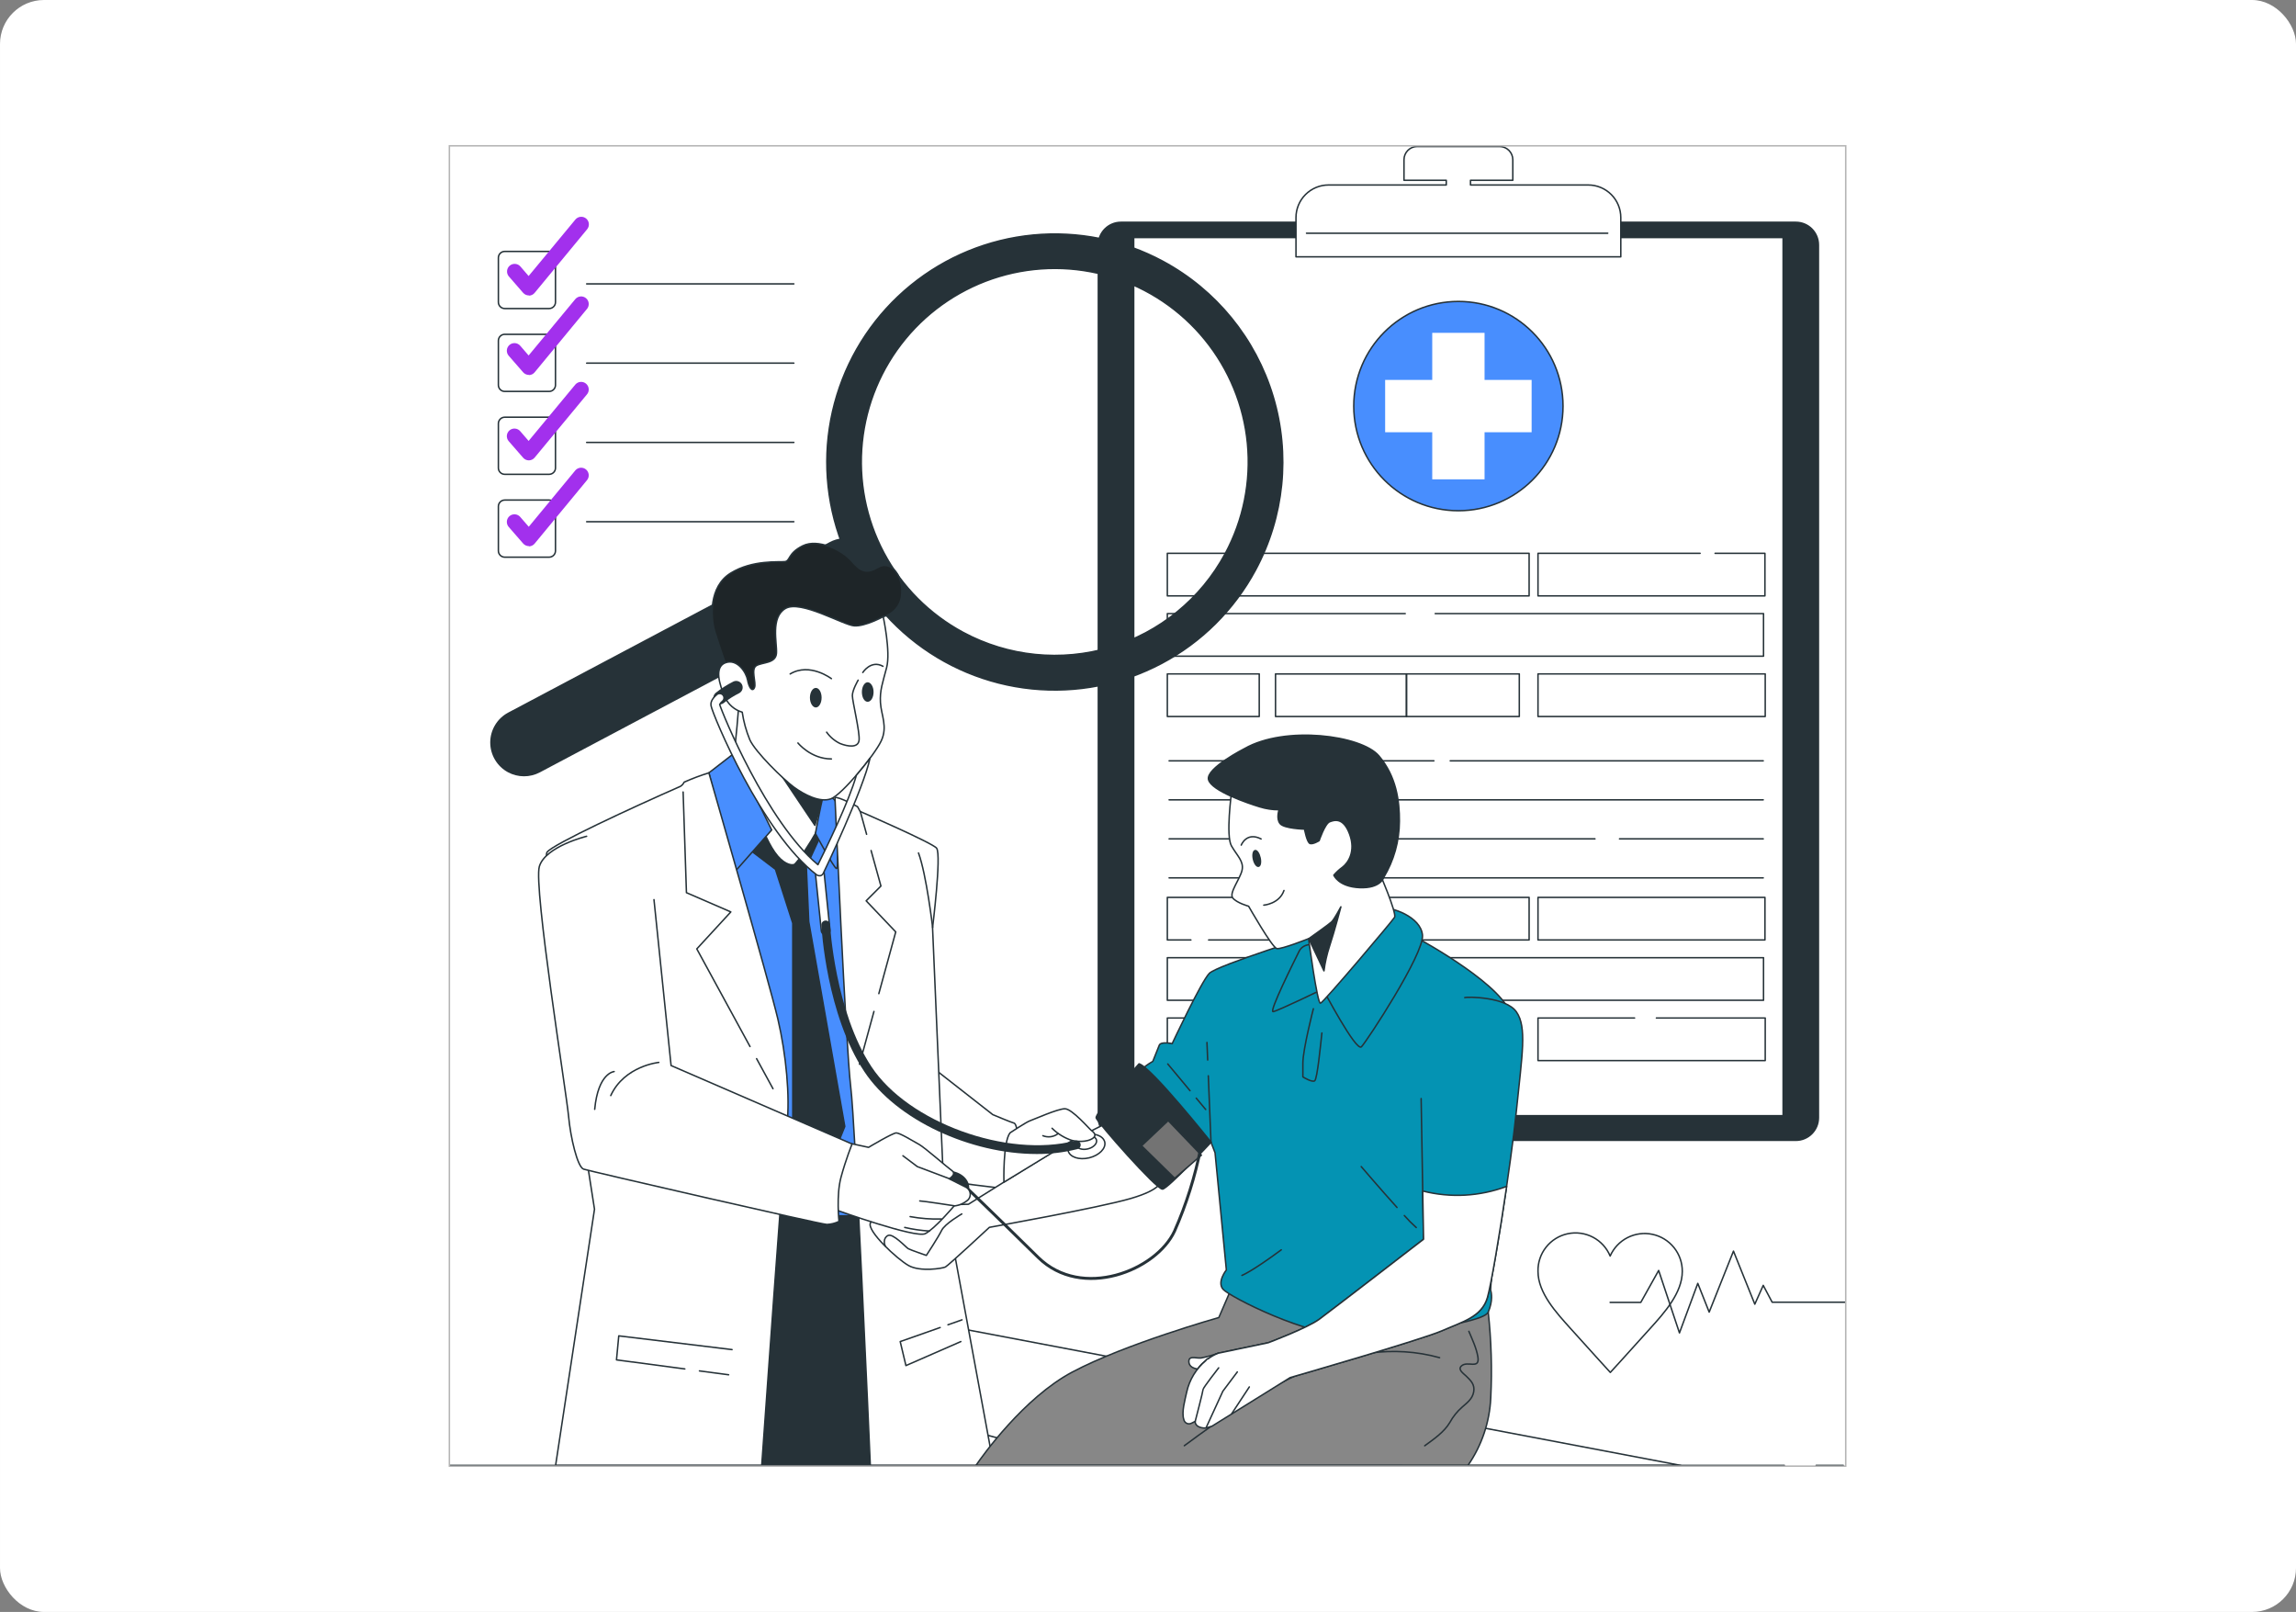<svg width="1567" height="1100" viewBox="0 0 1567 1100" fill="none" xmlns="http://www.w3.org/2000/svg">
<rect x="0" y="0" width="1567" height="1100" fill="#808080" stroke="none"/>
<rect x="0.002" width="1567" height="1100" rx="30" fill="white"/>
<g clip-path="url(#clip0_501_1280)">
<path d="M1225.64 151.703H765.028C756.512 151.703 749.607 158.607 749.607 167.124V762.746C749.607 771.262 756.512 778.167 765.028 778.167H1225.64C1234.16 778.167 1241.06 771.262 1241.06 762.746V167.124C1241.06 158.607 1234.16 151.703 1225.64 151.703Z" fill="#263238" stroke="#263238" stroke-linecap="round" stroke-linejoin="round"/>
<path d="M1216.96 162.082H773.733V761.367H1216.96V162.082Z" fill="white" stroke="#263238" stroke-linecap="round" stroke-linejoin="round"/>
<path d="M1083.96 126.237H1003.61V123.007H1032.48V108.985C1032.47 106.599 1031.52 104.313 1029.84 102.626C1028.15 100.94 1025.86 99.99 1023.48 99.984H967.192C964.809 99.99 962.525 100.94 960.841 102.627C959.157 104.315 958.212 106.601 958.212 108.985V123.007H987.064V126.237H906.711C903.792 126.237 900.901 126.812 898.205 127.93C895.508 129.048 893.058 130.686 890.995 132.751C888.932 134.816 887.296 137.267 886.181 139.965C885.065 142.662 884.493 145.553 884.495 148.472V175.257H1106.18V148.472C1106.18 145.553 1105.61 142.662 1104.49 139.965C1103.38 137.267 1101.74 134.816 1099.68 132.751C1097.61 130.686 1095.16 129.048 1092.47 127.93C1089.77 126.812 1086.88 126.237 1083.96 126.237Z" fill="white" stroke="#263238" stroke-linecap="round" stroke-linejoin="round"/>
<path d="M891.684 159.148H1097.26" stroke="#263238" stroke-linecap="round" stroke-linejoin="round"/>
<path d="M995.336 348.528C1034.78 348.528 1066.75 316.555 1066.75 277.116C1066.75 237.676 1034.78 205.703 995.336 205.703C955.896 205.703 923.924 237.676 923.924 277.116C923.924 316.555 955.896 348.528 995.336 348.528Z" fill="#488EFE" stroke="#263238" stroke-linecap="round" stroke-linejoin="round"/>
<path d="M1045.32 259.255H1013.2V227.133H977.493V259.255H945.352V294.961H977.493V327.102H1013.2V294.961H1045.32V259.255Z" fill="white"/>
<path d="M1043.61 377.578H796.697V406.628H1043.61V377.578Z" stroke="#263238" stroke-linecap="round" stroke-linejoin="round"/>
<path d="M979.541 418.723H1203.59V447.772H796.697V418.723H959.039" stroke="#263238" stroke-linecap="round" stroke-linejoin="round"/>
<path d="M1170.54 377.578H1204.55V406.628H1049.67V377.578H1160.3" stroke="#263238" stroke-linecap="round" stroke-linejoin="round"/>
<path d="M859.424 459.883H796.697V488.932H859.424V459.883Z" stroke="#263238" stroke-linecap="round" stroke-linejoin="round"/>
<path d="M870.531 488.934H959.905V459.884H870.531V488.934Z" stroke="#263238" stroke-linecap="round" stroke-linejoin="round"/>
<path d="M1036.91 459.883H959.905V488.932H1036.91V459.883Z" stroke="#263238" stroke-linecap="round" stroke-linejoin="round"/>
<path d="M1204.75 459.883H1049.67V488.932H1204.75V459.883Z" stroke="#263238" stroke-linecap="round" stroke-linejoin="round"/>
<path d="M812.768 641.428H796.697V612.379H1043.61V641.428H824.88" stroke="#263238" stroke-linecap="round" stroke-linejoin="round"/>
<path d="M1203.59 653.539H796.697V682.589H1203.59V653.539Z" stroke="#263238" stroke-linecap="round" stroke-linejoin="round"/>
<path d="M1204.57 612.379H1049.67V641.428H1204.57V612.379Z" stroke="#263238" stroke-linecap="round" stroke-linejoin="round"/>
<path d="M859.424 694.68H796.697V723.729H859.424V694.68Z" stroke="#263238" stroke-linecap="round" stroke-linejoin="round"/>
<path d="M870.531 723.73H959.905V694.681H870.531V723.73Z" stroke="#263238" stroke-linecap="round" stroke-linejoin="round"/>
<path d="M1036.91 694.68H959.905V723.729H1036.91V694.68Z" stroke="#263238" stroke-linecap="round" stroke-linejoin="round"/>
<path d="M1130.48 694.68H1204.75V723.729H1049.67V694.68H1115.57" stroke="#263238" stroke-linecap="round" stroke-linejoin="round"/>
<path d="M989.782 519.184H1203.39" stroke="#263238" stroke-linecap="round" stroke-linejoin="round"/>
<path d="M797.918 519.184H978.615" stroke="#263238" stroke-linecap="round" stroke-linejoin="round"/>
<path d="M797.918 545.809H1203.39" stroke="#263238" stroke-linecap="round" stroke-linejoin="round"/>
<path d="M1105.31 572.438H1203.39" stroke="#263238" stroke-linecap="round" stroke-linejoin="round"/>
<path d="M797.918 572.438H1088.55" stroke="#263238" stroke-linecap="round" stroke-linejoin="round"/>
<path d="M797.918 599.062H1203.39" stroke="#263238" stroke-linecap="round" stroke-linejoin="round"/>
<path d="M346.678 526.982C343.006 524.992 339.942 522.045 337.811 518.452C335.681 514.86 334.565 510.757 334.581 506.581C334.597 502.404 335.745 498.31 337.903 494.734C340.061 491.158 343.148 488.234 346.835 486.273L566.311 369.918C568.988 368.496 571.919 367.614 574.936 367.324C577.954 367.035 580.999 367.342 583.897 368.229C586.796 369.116 589.492 370.565 591.83 372.494C594.169 374.423 596.105 376.793 597.527 379.47C598.95 382.147 599.831 385.078 600.121 388.095C600.41 391.112 600.103 394.157 599.216 397.056C598.329 399.955 596.88 402.65 594.951 404.989C593.022 407.328 590.652 409.263 587.975 410.686L368.46 527.061C365.102 528.838 361.358 529.761 357.559 529.747C353.76 529.733 350.023 528.784 346.678 526.982Z" fill="#263238"/>
<path d="M793.626 178.272C766.528 163.689 735.714 157.469 705.082 160.398C674.449 163.328 645.373 175.275 621.53 194.73C597.688 214.185 580.15 240.272 571.134 269.695C562.118 299.117 562.03 330.552 570.88 360.024C579.73 389.497 597.121 415.683 620.853 435.271C644.586 454.86 673.594 466.971 704.21 470.073C734.826 473.175 765.674 467.128 792.853 452.698C820.033 438.268 842.323 416.102 856.904 389.003C876.456 352.667 880.774 310.052 868.907 270.532C857.04 231.013 829.961 197.826 793.626 178.272ZM657.32 431.524C634.314 419.149 615.495 400.23 603.243 377.16C590.99 354.089 585.854 327.904 588.484 301.914C591.114 275.924 601.392 251.298 618.018 231.151C634.645 211.003 656.872 196.238 681.89 188.723C706.909 181.208 733.593 181.281 758.57 188.933C783.546 196.584 805.693 211.47 822.209 231.709C838.724 251.948 848.868 276.629 851.356 302.633C853.843 328.637 848.564 354.794 836.185 377.797C819.589 408.638 791.421 431.624 757.878 441.7C724.335 451.775 688.164 448.115 657.32 431.524Z" fill="#263238" stroke="#263238" stroke-linecap="round" stroke-linejoin="round"/>
<path d="M1148.15 867.58C1148.18 861.668 1146.17 855.927 1142.46 851.324C1138.75 846.721 1133.57 843.537 1127.79 842.309C1122 841.08 1115.97 841.883 1110.71 844.581C1105.45 847.28 1101.29 851.709 1098.91 857.122C1096.62 851.605 1092.47 847.064 1087.18 844.285C1081.89 841.507 1075.79 840.665 1069.95 841.906C1064.11 843.148 1058.88 846.394 1055.18 851.082C1051.47 855.771 1049.53 861.607 1049.67 867.58C1049.67 882.37 1062.36 895.94 1071.63 906.299C1088.77 925.383 1099.03 936.55 1099.03 936.55C1099.03 936.55 1109.31 925.383 1126.44 906.299C1135.78 895.96 1148.15 882.311 1148.15 867.58Z" stroke="#263238" stroke-linecap="round" stroke-linejoin="round"/>
<path d="M1098.91 888.751H1119.83L1132.02 866.969L1146.22 909.588L1158.72 875.772L1166.5 895.388L1183.08 853.773L1197.64 889.972L1203.39 877.131L1209.48 888.633H1259.2" stroke="#263238" stroke-linecap="round" stroke-linejoin="round"/>
<path d="M374.762 171.574H344.491C342.087 171.574 340.139 173.523 340.139 175.927V206.197C340.139 208.601 342.087 210.55 344.491 210.55H374.762C377.165 210.55 379.114 208.601 379.114 206.197V175.927C379.114 173.523 377.165 171.574 374.762 171.574Z" stroke="#263238" stroke-linecap="round" stroke-linejoin="round"/>
<path d="M374.762 228.137H344.491C342.087 228.137 340.139 230.085 340.139 232.489V262.76C340.139 265.164 342.087 267.112 344.491 267.112H374.762C377.165 267.112 379.114 265.164 379.114 262.76V232.489C379.114 230.085 377.165 228.137 374.762 228.137Z" stroke="#263238" stroke-linecap="round" stroke-linejoin="round"/>
<path d="M374.762 284.699H344.491C342.087 284.699 340.139 286.648 340.139 289.052V319.322C340.139 321.726 342.087 323.675 344.491 323.675H374.762C377.165 323.675 379.114 321.726 379.114 319.322V289.052C379.114 286.648 377.165 284.699 374.762 284.699Z" stroke="#263238" stroke-linecap="round" stroke-linejoin="round"/>
<path d="M374.762 341.242H344.491C342.087 341.242 340.139 343.191 340.139 345.595V375.865C340.139 378.269 342.087 380.218 344.491 380.218H374.762C377.165 380.218 379.114 378.269 379.114 375.865V345.595C379.114 343.191 377.165 341.242 374.762 341.242Z" stroke="#263238" stroke-linecap="round" stroke-linejoin="round"/>
<path d="M400.404 193.711H541.791" stroke="#263238" stroke-linecap="round" stroke-linejoin="round"/>
<path d="M400.404 247.812H541.791" stroke="#263238" stroke-linecap="round" stroke-linejoin="round"/>
<path d="M400.404 301.91H541.791" stroke="#263238" stroke-linecap="round" stroke-linejoin="round"/>
<path d="M400.404 356.012H541.791" stroke="#263238" stroke-linecap="round" stroke-linejoin="round"/>
<path d="M360.956 201.607C360.209 201.609 359.471 201.45 358.791 201.14C358.111 200.831 357.506 200.379 357.017 199.815L347.169 188.491C346.335 187.438 345.941 186.104 346.068 184.767C346.196 183.43 346.836 182.195 347.854 181.319C348.872 180.444 350.19 179.996 351.531 180.07C352.871 180.144 354.132 180.734 355.047 181.716L360.778 188.353L392.703 149.811C393.139 149.284 393.674 148.849 394.278 148.53C394.882 148.21 395.543 148.013 396.224 147.949C396.904 147.885 397.59 147.955 398.243 148.156C398.896 148.358 399.503 148.686 400.03 149.121C400.556 149.557 400.991 150.092 401.311 150.696C401.63 151.3 401.828 151.961 401.892 152.642C401.956 153.322 401.885 154.008 401.684 154.661C401.483 155.314 401.155 155.921 400.719 156.448L364.954 199.776C364.484 200.375 363.887 200.863 363.206 201.204C362.525 201.544 361.776 201.729 361.015 201.745L360.956 201.607Z" fill="#A230ED"/>
<path d="M360.956 255.847C360.208 255.845 359.469 255.682 358.79 255.37C358.11 255.057 357.506 254.602 357.017 254.035L347.17 242.731C346.269 241.686 345.82 240.326 345.921 238.95C346.023 237.575 346.667 236.296 347.712 235.394C348.756 234.493 350.116 234.044 351.492 234.146C352.868 234.247 354.147 234.891 355.048 235.936L360.779 242.573L392.704 204.051C393.595 203.033 394.848 202.403 396.196 202.294C397.544 202.185 398.882 202.606 399.925 203.467C400.968 204.328 401.634 205.562 401.783 206.906C401.931 208.251 401.55 209.6 400.719 210.668L364.954 253.996C364.482 254.592 363.884 255.078 363.203 255.418C362.523 255.759 361.776 255.945 361.015 255.965L360.956 255.847Z" fill="#A230ED"/>
<path d="M360.956 314.16C360.208 314.158 359.469 313.995 358.79 313.682C358.11 313.37 357.506 312.915 357.017 312.348L347.17 301.043C346.724 300.526 346.384 299.926 346.17 299.277C345.955 298.629 345.871 297.944 345.921 297.263C345.972 296.582 346.156 295.917 346.463 295.307C346.77 294.697 347.194 294.153 347.712 293.707C348.229 293.261 348.829 292.921 349.477 292.707C350.126 292.492 350.811 292.408 351.492 292.458C352.173 292.509 352.838 292.693 353.448 293C354.058 293.307 354.602 293.731 355.048 294.249L360.779 300.886L392.704 262.363C393.595 261.346 394.848 260.716 396.196 260.607C397.544 260.498 398.882 260.919 399.925 261.78C400.968 262.641 401.634 263.874 401.783 265.219C401.931 266.563 401.55 267.913 400.719 268.98L364.954 312.19C364.482 312.787 363.884 313.272 363.203 313.613C362.523 313.953 361.776 314.14 361.015 314.16H360.956Z" fill="#A230ED"/>
<path d="M360.956 372.675C360.208 372.673 359.469 372.51 358.79 372.197C358.11 371.885 357.506 371.43 357.017 370.863L347.17 359.558C346.724 359.041 346.384 358.441 346.17 357.792C345.955 357.144 345.871 356.459 345.921 355.778C345.972 355.097 346.156 354.432 346.463 353.822C346.77 353.212 347.194 352.668 347.712 352.222C348.229 351.776 348.829 351.436 349.477 351.222C350.126 351.008 350.811 350.923 351.492 350.974C352.173 351.024 352.838 351.208 353.448 351.515C354.058 351.822 354.602 352.246 355.048 352.764L360.877 359.46L392.704 320.937C393.595 319.92 394.848 319.29 396.196 319.181C397.544 319.072 398.882 319.493 399.925 320.354C400.968 321.215 401.634 322.449 401.783 323.793C401.931 325.138 401.55 326.487 400.719 327.555L364.954 370.883C364.482 371.479 363.884 371.965 363.203 372.305C362.523 372.645 361.776 372.832 361.015 372.852L360.956 372.675Z" fill="#A230ED"/>
<path d="M753.034 1000.01L501.811 933.32V943.128L717.288 1000.01H753.034Z" fill="white" stroke="#263238" stroke-linecap="round" stroke-linejoin="round"/>
<path d="M1147.14 1000.01L661.198 907.66L501.811 933.322L750.828 1000.01H1147.14Z" fill="white" stroke="#263238" stroke-linecap="round" stroke-linejoin="round"/>
<path d="M617.831 829.688H480.324V1000.01H617.831V829.688Z" fill="#263238" stroke="#263238" stroke-linecap="round" stroke-linejoin="round"/>
<path d="M516.168 829.689H600.244L580.687 550.755L475.755 546.836L516.168 829.689Z" fill="#488EFE" stroke="#263238" stroke-linecap="round" stroke-linejoin="round"/>
<path d="M513.312 581.121L529.265 593.233L541.062 629.964V779.603L561.446 806.289L576.552 768.711L551.953 628.9L550.319 591.421L560.382 569.541L556.168 563.219L541.968 589.964L520.54 568.182L513.312 581.121Z" fill="#263238" stroke="#263238" stroke-linecap="round" stroke-linejoin="round"/>
<path d="M504.529 477.864C504.529 477.864 501.732 512.979 500.59 516.504C499.447 520.03 499.881 532.654 510.437 548.823C520.993 564.992 523.101 573.402 528.713 581.477C534.326 589.551 539.801 590.674 541.909 589.985C544.016 589.295 554.001 573.402 556.463 568.833C558.925 564.264 562.371 541.792 562.371 541.792C562.371 541.792 516.365 495.766 512.84 487.337C509.314 478.907 505.238 475.756 504.529 477.864Z" fill="white" stroke="#263238" stroke-linecap="round" stroke-linejoin="round"/>
<path d="M529.718 523.793L556.168 563.221L563.711 538.446L529.718 523.793Z" fill="#263238" stroke="#263238" stroke-linecap="round" stroke-linejoin="round"/>
<path d="M556.522 568.832C556.522 568.832 569.166 592.367 570.919 592.721C572.672 593.076 571.274 560.048 571.274 551.363C571.274 542.678 563.199 543.623 562.49 541.87C561.781 540.117 556.522 568.832 556.522 568.832Z" fill="#488EFE" stroke="#263238" stroke-linecap="round" stroke-linejoin="round"/>
<path d="M602.785 420.79C606.289 419.933 609.421 417.96 611.705 415.167C613.99 412.375 615.303 408.915 615.448 405.31C616.394 392.174 607.57 382.307 599.496 387.014C591.421 391.721 587.679 390.283 581.199 382.779C574.72 375.276 558.196 367.339 547.876 372.459C537.556 377.58 539.427 382.779 535.685 383.252C531.943 383.725 513.627 381.834 498.62 391.13C483.613 400.426 485.011 421.617 487.828 431.011C490.644 440.406 497.202 458.702 497.202 458.702C497.202 458.702 506.597 479.814 514.573 476.998C522.549 474.182 518.787 461.518 525.365 459.155C531.943 456.791 538.974 451.277 540.373 444.62C541.771 437.963 540.373 427.25 547.876 426.895C555.38 426.541 582.598 436.742 591.519 432.508C596.664 430.228 600.709 426.02 602.785 420.79Z" fill="#1E2528" stroke="#263238" stroke-linecap="round" stroke-linejoin="round"/>
<path d="M602.785 420.79C602.785 420.79 607.945 444.719 605.129 455.512C602.312 466.304 600.441 470.992 600.894 479.44C601.347 487.889 606.054 495.866 601.367 505.713C596.68 515.56 574.622 542.305 567.118 545.102C559.615 547.899 548.822 542.286 541.791 537.126C534.76 531.966 515.499 513.217 511.718 504.768C509.241 498.745 507.508 492.442 506.558 485.999C503.957 485.24 501.552 483.924 499.511 482.142C497.471 480.359 495.843 478.154 494.741 475.679C490.999 467.23 487.237 455.039 495.214 452.223C503.19 449.406 509.295 458.801 510.221 464.039C511.146 469.278 513.51 472.469 514.928 469.199C516.346 465.93 512.111 456.516 516.326 454.172C520.541 451.829 529.462 452.774 529.935 445.743C530.408 438.712 525.72 421.342 536.04 415.236C546.36 409.131 575.429 426.502 582.953 427.053C590.476 427.604 602.785 420.79 602.785 420.79Z" fill="white" stroke="#263238" stroke-linecap="round" stroke-linejoin="round"/>
<path d="M585.67 464.156C585.67 464.156 581.732 470.833 581.732 474.693C581.732 478.553 587.01 500 586.301 505.259C585.592 510.517 578.58 509.473 573.302 507.366C569.656 505.601 566.514 502.946 564.164 499.646" stroke="#263238" stroke-linecap="round" stroke-linejoin="round"/>
<path d="M544.588 507.012C544.588 507.012 553.352 517.903 567.414 517.903" stroke="#263238" stroke-linecap="round" stroke-linejoin="round"/>
<path d="M588.841 458.899C588.841 458.899 594.454 450.115 602.627 454.684" stroke="#263238" stroke-linecap="round" stroke-linejoin="round"/>
<path d="M567.414 463.112C567.414 463.112 552.663 451.867 539.29 459.902" stroke="#263238" stroke-linecap="round" stroke-linejoin="round"/>
<path d="M560.737 476.11C560.737 479.793 558.925 482.786 556.798 482.786C554.671 482.786 552.761 479.793 552.761 476.11C552.761 472.427 554.573 469.434 556.798 469.434C559.024 469.434 560.737 472.427 560.737 476.11Z" fill="#263238"/>
<path d="M596.207 472.231C596.207 475.934 594.415 478.907 592.169 478.907C589.924 478.907 588.23 475.934 588.23 472.231C588.23 468.528 590.042 465.574 592.169 465.574C594.296 465.574 596.207 468.548 596.207 472.231Z" fill="#263238"/>
<path d="M501.024 514.043L483.811 527.376L500.669 595.874L526.666 566.371L501.024 514.043Z" fill="#488EFE" stroke="#263238" stroke-linecap="round" stroke-linejoin="round"/>
<path d="M379.192 1000.02H519.87C521.288 979.916 534.937 787.323 537.064 768.18C539.289 748.072 536.512 719.574 530.919 695.546C525.326 671.519 483.81 527.395 483.81 527.395C478.064 529.174 472.428 531.292 466.931 533.736C466.386 534.895 465.527 535.878 464.45 536.572C431.678 550.989 377.006 576.257 373.343 581.555C368.301 588.822 405.741 825.176 405.741 825.176L379.192 1000.02Z" fill="white" stroke="#263238" stroke-linecap="round" stroke-linejoin="round"/>
<path d="M694.148 772.12C694.148 772.12 693.715 766.783 691.962 766.37C690.209 765.956 677.545 760.619 677.545 760.619L638.156 729.797L643.848 805.818C643.848 805.818 683.237 811.175 684.911 810.761C686.585 810.347 691.903 796.778 694.089 789.392C696.275 782.007 694.148 772.12 694.148 772.12Z" fill="white" stroke="#263238" stroke-linecap="round" stroke-linejoin="round"/>
<path d="M593.981 1000.02H678.116L644.34 816.865L636.462 633.036C636.462 633.036 642.607 583.8 639.259 578.837C636.994 575.449 587.049 553.746 587.049 553.746L585.257 550.477C585.257 550.477 572.396 543.485 569.855 544.273C569.855 544.273 577.241 713.508 580.589 741.435C583.839 767.885 593.056 978.656 593.981 1000.02Z" fill="white" stroke="#263238" stroke-linecap="round" stroke-linejoin="round"/>
<path d="M596.463 690.23L586.596 726.271" stroke="#263238" stroke-linecap="round" stroke-linejoin="round"/>
<path d="M594.513 580.414L601.229 604.638L591.146 614.722L611.332 635.933L599.791 678.06" stroke="#263238" stroke-linecap="round" stroke-linejoin="round"/>
<path d="M587.108 553.648L591.441 569.325" stroke="#263238" stroke-linecap="round" stroke-linejoin="round"/>
<path d="M516.365 722.43L527.552 742.932" stroke="#263238" stroke-linecap="round" stroke-linejoin="round"/>
<path d="M466.223 540.473L468.488 609.167L498.778 622.303L475.558 647.532L511.875 714.159" stroke="#263238" stroke-linecap="round" stroke-linejoin="round"/>
<path d="M1001.86 1000.02C1011.29 986.398 1016.69 970.382 1017.43 953.822C1018.38 934.302 1017.8 914.738 1015.7 895.309L840.616 878.766L831.832 899.09C831.832 899.09 767.845 917.131 731.764 936.333C698.717 953.92 670.554 993.447 666.083 999.986L1001.86 1000.02Z" fill="#878787" stroke="#263238" stroke-linecap="round" stroke-linejoin="round"/>
<path d="M808.297 986.554C857.533 950.139 918.586 908.78 982.515 926.485" stroke="#263238" stroke-linecap="round" stroke-linejoin="round"/>
<path d="M1002.49 908.523C1004.81 913.999 1007.61 919.887 1008.61 925.756C1010.21 935.013 1001.44 928.218 997.345 932.196C994.785 934.678 998.743 937.199 1000.71 939.089C1003.94 942.221 1006.62 944.84 1005.79 949.744C1004.97 954.648 1001.19 957.307 997.916 960.202C994.497 963.185 991.636 966.753 989.467 970.738C985.528 977.356 978.458 982.142 972.353 986.593" stroke="#263238" stroke-linecap="round" stroke-linejoin="round"/>
<path d="M899.325 637.35C899.325 637.35 830.907 658.659 825.392 664.174C819.878 669.688 800.006 712.169 800.006 712.169C800.006 712.169 792.286 710.515 791.183 713.272L786.771 724.301C786.771 724.301 776.924 729.816 779.602 731.47C782.281 733.124 826.495 779.466 826.495 779.466L829.252 786.634L836.973 866.614C836.973 866.614 830.355 874.886 834.767 879.849C839.178 884.812 892.688 912.404 923.018 911.36C953.348 910.316 1012.39 903.088 1015.7 895.368C1019.01 887.648 1017.91 882.113 1017.35 880.459C1016.8 878.805 1032.8 713.883 1031.14 694.011C1029.49 674.139 969.911 641.623 969.911 641.623C969.911 641.623 924.712 630.378 899.325 637.35Z" fill="#0493B3" stroke="#263238" stroke-linecap="round" stroke-linejoin="round"/>
<path d="M824.23 723.337L823.737 711.383" stroke="#263238" stroke-linecap="round" stroke-linejoin="round"/>
<path d="M826.495 779.446L824.663 734.129" stroke="#263238" stroke-linecap="round" stroke-linejoin="round"/>
<path d="M816.431 749.395L822.871 757.115" stroke="#263238" stroke-linecap="round" stroke-linejoin="round"/>
<path d="M796.992 726.055L812.177 744.292" stroke="#263238" stroke-linecap="round" stroke-linejoin="round"/>
<path d="M958.448 829.492C960.988 832.388 963.704 835.125 966.582 837.685" stroke="#263238" stroke-linecap="round" stroke-linejoin="round"/>
<path d="M929.024 796.09C929.024 796.09 942.476 811.845 953.446 823.977" stroke="#263238" stroke-linecap="round" stroke-linejoin="round"/>
<path d="M847.607 870.336C847.607 870.336 853.87 868.091 874.451 852.887" stroke="#263238" stroke-linecap="round" stroke-linejoin="round"/>
<path d="M896.371 688.359C896.371 688.359 889.202 716.089 889.202 725.484V734.878C889.202 734.878 895.465 738.817 897.257 737.556C899.049 736.296 901.295 712.958 902.181 704.903" stroke="#263238" stroke-linecap="round" stroke-linejoin="round"/>
<path d="M898.892 644.715C898.892 644.715 889.813 642.746 886.642 649.127C883.471 655.508 865.805 690.8 868.917 690.347C872.028 689.894 902.89 674.946 902.89 674.946C902.89 674.946 925.539 717.998 929.162 714.335C932.786 710.672 971.978 650.939 970.836 638.176C969.694 625.414 949.586 618.836 942.771 619.526C935.957 620.215 908.542 630.358 898.892 644.715Z" fill="#0493B3" stroke="#263238" stroke-linecap="round" stroke-linejoin="round"/>
<path d="M840.459 541.106C840.459 541.106 836.52 570.411 840.459 577.245C844.398 584.079 849.006 587.742 847.706 593.789C846.406 599.835 838.568 609.446 841.384 612.833C844.201 616.221 852.157 618.407 852.157 618.407C852.157 618.407 868.267 646.727 871.438 647.318C874.609 647.909 893.102 640.543 893.102 640.543C893.102 640.543 899.01 685.25 901.216 684.6C903.422 683.95 950.059 628.766 951.772 625.989C953.486 623.212 941.058 594.478 941.058 594.478C941.058 594.478 948.424 575.532 943.343 556.782C938.262 538.033 903.954 528.875 878.174 528.186C852.394 527.497 845.126 533.602 840.459 541.106Z" fill="white" stroke="#263238" stroke-linecap="round" stroke-linejoin="round"/>
<path d="M849.439 510.814C849.439 510.814 822.989 524.245 824.801 531.946C826.613 539.646 852.137 548.312 859.798 550.597C864.063 551.924 868.507 552.588 872.974 552.566C872.974 552.566 870.847 558.652 873.683 562.059C876.519 565.466 890.325 565.781 890.325 565.781C890.325 565.781 891.999 575.038 894.145 575.628C896.292 576.219 900.29 573.659 900.29 573.659C900.29 573.659 904.229 562.059 907.439 560.798C910.649 559.538 916.853 557.568 921.127 569.267C925.401 580.966 920.142 588.824 916.243 591.778C914.064 593.348 912.08 595.173 910.334 597.214C910.334 597.214 913.466 605.091 927.862 605.722C942.259 606.352 944.288 598.888 944.288 598.888C951.296 587.3 955.02 574.025 955.061 560.483C955.179 546.599 952.953 529.74 941.018 515.757C929.084 501.774 877.247 494.96 849.439 510.814Z" fill="#263238" stroke="#263238" stroke-linecap="round" stroke-linejoin="round"/>
<path d="M893.22 640.539C893.22 640.539 906.848 630.909 908.778 629.097C910.708 627.285 915.14 618.816 915.14 618.816C915.14 618.816 910.787 635.498 907.4 645.66C905.593 651.144 904.32 656.79 903.599 662.519L893.22 640.539Z" fill="#263238" stroke="#263238" stroke-linecap="round" stroke-linejoin="round"/>
<path d="M859.976 585.358C860.645 588.272 860.173 590.872 858.951 591.148C857.73 591.423 856.155 589.296 855.485 586.382C854.816 583.467 855.288 580.847 856.529 580.473C857.77 580.099 859.326 582.423 859.976 585.358Z" fill="#263238" stroke="#263238" stroke-linecap="round" stroke-linejoin="round"/>
<path d="M847.135 576.693C847.135 576.693 850.699 567.417 860.685 572.498" stroke="#263238" stroke-linecap="round" stroke-linejoin="round"/>
<path d="M862.517 617.677C862.517 617.677 873.132 616.869 876.303 607.672" stroke="#263238" stroke-linecap="round" stroke-linejoin="round"/>
<path d="M831.458 923.434C827.608 924.821 823.657 925.914 819.641 926.703C816.215 927.038 811.074 924.733 811.409 929.44C811.744 934.147 818.283 934.6 820.331 934.246C822.379 933.891 831.458 923.434 831.458 923.434Z" fill="white" stroke="#263238" stroke-linecap="round" stroke-linejoin="round"/>
<path d="M969.911 749.67L971.565 845.661C971.565 845.661 908.681 894.208 900.409 900.274C892.137 906.34 865.648 916.266 865.648 916.266C865.648 916.266 834.137 922.884 831.458 923.435C828.78 923.986 815.998 931.707 816.55 937.773C816.719 939.473 817.474 941.062 818.684 942.269C819.894 943.476 821.486 944.225 823.187 944.39C823.187 944.39 824.841 957.093 828.701 960.953C829.696 962.149 830.974 963.078 832.418 963.655C833.862 964.233 835.428 964.441 836.973 964.262C838.627 964.262 880.537 939.978 880.537 939.978C880.537 939.978 970.462 914.06 984.249 907.994C998.035 901.929 1011.29 898.62 1015.15 885.365C1019.01 872.111 1031.14 795.46 1035 757.351C1038.86 719.242 1042.17 701.084 1035 690.606C1027.83 680.129 1001.34 680.129 999.689 680.759" fill="#0493B3"/>
<path d="M969.911 749.67L971.565 845.661C971.565 845.661 908.681 894.208 900.409 900.274C892.137 906.34 865.648 916.266 865.648 916.266C865.648 916.266 834.137 922.884 831.458 923.435C828.78 923.986 815.998 931.707 816.55 937.773C816.719 939.473 817.474 941.062 818.684 942.269C819.894 943.476 821.486 944.225 823.187 944.39C823.187 944.39 824.841 957.093 828.701 960.953C829.696 962.149 830.974 963.078 832.418 963.655C833.862 964.233 835.428 964.441 836.973 964.262C838.627 964.262 880.537 939.978 880.537 939.978C880.537 939.978 970.462 914.06 984.249 907.994C998.035 901.929 1011.29 898.62 1015.15 885.365C1019.01 872.111 1031.14 795.46 1035 757.351C1038.86 719.242 1042.17 701.084 1035 690.606C1027.83 680.129 1001.34 680.129 999.689 680.759" stroke="#263238" stroke-linecap="round" stroke-linejoin="round"/>
<path d="M970.994 812.749L971.565 845.658C971.565 845.658 908.681 894.205 900.409 900.271C892.137 906.337 865.648 916.263 865.648 916.263C865.648 916.263 834.137 922.881 831.458 923.432C828.919 924.374 826.541 925.703 824.408 927.371L823.935 927.273L822.872 928.533C816.321 934.054 811.767 941.577 809.913 949.941C808.849 954.983 806.249 963.609 807.943 968.69C808.049 969.256 808.289 969.788 808.643 970.242C808.996 970.696 809.454 971.058 809.976 971.299C810.499 971.54 811.071 971.653 811.646 971.627C812.221 971.601 812.781 971.438 813.28 971.152L815.742 969.931C815.742 969.931 815.329 971.566 817.377 973.2C819.104 974.238 821.126 974.674 823.128 974.441L827.224 973.2L880.537 940.054C880.537 940.054 970.462 914.136 984.249 908.07C998.035 902.004 1011.29 898.696 1015.15 885.441C1017.59 877.032 1023.38 843.039 1028.27 809.598C1009.94 816.47 989.959 817.57 970.994 812.749Z" fill="white" stroke="#263238" stroke-linecap="round" stroke-linejoin="round"/>
<path d="M815.742 969.853C815.742 969.853 821.079 949.351 821.079 948.189C821.079 947.027 831.734 933.418 831.734 933.418" fill="white"/>
<path d="M815.742 969.853C815.742 969.853 821.079 949.351 821.079 948.189C821.079 947.027 831.734 933.418 831.734 933.418" stroke="#263238" stroke-linecap="round" stroke-linejoin="round"/>
<path d="M823.127 974.343L834.609 949.331L844.456 936.215" fill="white"/>
<path d="M823.127 974.343L834.609 949.331L844.456 936.215" stroke="#263238" stroke-linecap="round" stroke-linejoin="round"/>
<path d="M840.754 964.517L852.649 946.457" stroke="#263238" stroke-linecap="round" stroke-linejoin="round"/>
<path d="M754.984 766.645C754.984 766.645 734.305 776.492 718.076 786.339C701.848 796.186 660.962 821.789 660.962 821.789C660.962 821.789 627.009 822.203 624.055 826.22C621.1 830.238 607.826 836.56 607.826 836.56C607.826 836.56 596.502 829.175 594.04 834.591C591.578 840.007 612.258 859.189 620.116 863.62C627.974 868.052 643.257 865.59 645.226 864.605C647.196 863.62 675.241 837.545 675.241 837.545C675.241 837.545 749.981 824.231 771.744 817.85C793.506 811.469 791.931 806.034 791.931 806.034L754.984 766.645Z" fill="white" stroke="#263238" stroke-linecap="round" stroke-linejoin="round"/>
<path d="M656.413 828.406C656.413 828.406 644.872 835.043 642.627 839.672C640.382 844.3 632.228 856.688 632.228 856.688C632.228 856.688 621.278 852.946 619.821 852.079C618.363 851.213 609.442 841.405 606.035 843.118C602.627 844.831 603.435 849.184 604.301 850.346" fill="white"/>
<path d="M656.413 828.406C656.413 828.406 644.872 835.043 642.627 839.672C640.382 844.3 632.228 856.688 632.228 856.688C632.228 856.688 621.278 852.946 619.821 852.079C618.363 851.213 609.442 841.405 606.035 843.118C602.627 844.831 603.435 849.184 604.301 850.346" stroke="#263238" stroke-linecap="round" stroke-linejoin="round"/>
<path d="M777.397 725.957C777.397 725.957 747.048 759.595 748.15 762.904C749.253 766.213 789.509 812.002 793.448 811.451C797.387 810.9 826.554 779.467 826.554 779.467C826.554 779.467 785.669 728.163 777.397 725.957Z" fill="#263238" stroke="#263238" stroke-linecap="round" stroke-linejoin="round"/>
<path d="M801.719 804.045L779.09 781.889L797.288 764.676L819.936 788.29L801.719 804.045Z" fill="#737373" stroke="#263238" stroke-linecap="round" stroke-linejoin="round"/>
<path d="M753.96 779.232C755.004 783.565 750.257 788.43 743.364 790.104C736.471 791.778 730.051 789.592 728.987 785.259C727.924 780.926 732.69 776.042 739.583 774.387C746.476 772.733 752.837 774.899 753.96 779.232Z" fill="white" stroke="#263238" stroke-linecap="round" stroke-linejoin="round"/>
<path d="M748.347 777.971C748.918 780.374 746.279 783.092 742.438 784.017C738.598 784.943 735.013 783.742 734.442 781.319C733.871 778.897 736.412 776.199 740.351 775.273C744.29 774.347 747.756 775.549 748.347 777.971Z" fill="white" stroke="#263238" stroke-linecap="round" stroke-linejoin="round"/>
<path d="M659.15 809.974C659.15 809.974 678.687 828.704 708.544 858.049C738.401 887.393 789.154 867.01 801.601 840.146C809.629 821.946 815.632 802.918 819.503 783.406" stroke="#263238" stroke-width="2" stroke-linecap="round" stroke-linejoin="round"/>
<path d="M646.467 821.752C654.494 821.752 661.002 816.735 661.002 810.546C661.002 804.357 654.494 799.34 646.467 799.34C638.44 799.34 631.933 804.357 631.933 810.546C631.933 816.735 638.44 821.752 646.467 821.752Z" fill="#263238" stroke="#263238" stroke-linecap="round" stroke-linejoin="round"/>
<path d="M580.293 780.255L592.799 782.953C592.799 782.953 609.244 773.105 611.706 773.105C614.168 773.105 623.523 778.876 627.324 780.983C631.125 783.091 647.018 797.015 649.52 798.708C652.021 800.402 650.741 802.411 647.865 804.459L659.15 810.112C659.915 810.487 660.582 811.038 661.096 811.718C661.61 812.398 661.958 813.189 662.111 814.028C662.264 814.866 662.219 815.729 661.978 816.547C661.738 817.365 661.309 818.116 660.726 818.738L660.608 818.836C657.972 821.176 654.662 822.617 651.154 822.952C651.154 822.952 637.998 838.57 631.46 841.859C624.921 845.148 571.037 825.828 571.037 825.828C571.037 825.828 570.682 795.656 580.293 780.255Z" fill="white" stroke="#263238" stroke-linecap="round" stroke-linejoin="round"/>
<path d="M647.866 804.321L626.084 796.108L616.236 788.703" stroke="#263238" stroke-linecap="round" stroke-linejoin="round"/>
<path d="M651.154 822.812C651.154 822.812 629.884 819.523 627.737 819.523" stroke="#263238" stroke-linecap="round" stroke-linejoin="round"/>
<path d="M642.529 831.853C635.368 832.062 628.206 831.514 621.16 830.219" stroke="#263238" stroke-linecap="round" stroke-linejoin="round"/>
<path d="M617.457 837.605C622.997 838.899 628.637 839.723 634.316 840.067" stroke="#263238" stroke-linecap="round" stroke-linejoin="round"/>
<path d="M400.364 570.684C400.364 570.684 372.221 577.537 368.105 591.264C363.989 604.991 386.637 746.359 388.016 761.465C389.394 776.57 394.18 796.462 398.296 797.821C402.413 799.18 560.264 835.575 564.38 835.575C567.236 835.447 570.036 834.744 572.613 833.507C572.613 833.507 570.643 815.664 573.991 803.315C577.339 790.967 581.534 780.667 581.534 780.667L458.01 727.137L446.331 613.913" fill="white"/>
<path d="M400.364 570.684C400.364 570.684 372.221 577.537 368.105 591.264C363.989 604.991 386.637 746.359 388.016 761.465C389.394 776.57 394.18 796.462 398.296 797.821C402.413 799.18 560.264 835.575 564.38 835.575C567.236 835.447 570.036 834.744 572.613 833.507C572.613 833.507 570.643 815.664 573.991 803.315C577.339 790.967 581.534 780.667 581.534 780.667L458.01 727.137L446.331 613.913" stroke="#263238" stroke-linecap="round" stroke-linejoin="round"/>
<path d="M689.362 773.046C689.362 773.046 700.47 765.661 702.931 764.834C705.393 764.007 721.838 756.621 726.762 756.621C731.685 756.621 743.62 770.585 744.841 771.412C746.062 772.239 749.785 775.114 744.428 777.576C739.071 780.038 731.804 778.265 731.804 778.265L685.167 806.724C685.167 806.724 684.438 779.25 689.362 773.046Z" fill="white" stroke="#263238" stroke-linecap="round" stroke-linejoin="round"/>
<path d="M731.804 778.304C726.615 776.645 721.891 773.784 718.018 769.953Z" fill="white"/>
<path d="M731.804 778.304C726.615 776.645 721.891 773.784 718.018 769.953" stroke="#263238" stroke-linecap="round" stroke-linejoin="round"/>
<path d="M711.755 775.016C713.462 775.708 715.321 775.94 717.146 775.687C718.971 775.435 720.698 774.708 722.154 773.578" fill="white"/>
<path d="M711.755 775.016C713.462 775.708 715.321 775.94 717.146 775.687C718.971 775.435 720.698 774.708 722.154 773.578" stroke="#263238" stroke-linecap="round" stroke-linejoin="round"/>
<path d="M477.37 935.508L497.262 938.147" stroke="#263238" stroke-linecap="round" stroke-linejoin="round"/>
<path d="M499.605 920.972L422.304 911.598L420.748 927.984L467.385 934.168" fill="white"/>
<path d="M499.605 920.972L422.304 911.598L420.748 927.984L467.385 934.168" stroke="#263238" stroke-linecap="round" stroke-linejoin="round"/>
<path d="M641.642 905.906L614.385 915.497L618.284 931.883L655.763 915.497" fill="white"/>
<path d="M641.642 905.906L614.385 915.497L618.284 931.883L655.763 915.497" stroke="#263238" stroke-linecap="round" stroke-linejoin="round"/>
<path d="M656.551 900.668L646.979 904.036" stroke="#263238" stroke-linecap="round" stroke-linejoin="round"/>
<path d="M449.621 724.992C449.621 724.992 426.204 727.316 416.829 747.621Z" fill="white"/>
<path d="M449.621 724.992C449.621 724.992 426.204 727.316 416.829 747.621" stroke="#263238" stroke-linecap="round" stroke-linejoin="round"/>
<path d="M419.153 731.234C419.153 731.234 408.223 732.002 405.879 756.995Z" fill="white"/>
<path d="M419.153 731.234C419.153 731.234 408.223 732.002 405.879 756.995" stroke="#263238" stroke-linecap="round" stroke-linejoin="round"/>
<path d="M636.521 632.961C636.521 632.961 632.346 596.94 626.871 582.09Z" fill="white"/>
<path d="M636.521 632.961C636.521 632.961 632.346 596.94 626.871 582.09" stroke="#263238" stroke-linecap="round" stroke-linejoin="round"/>
<path d="M491.255 480.169C490.455 480.168 489.675 479.923 489.017 479.468C488.36 479.013 487.857 478.368 487.575 477.62C487.293 476.872 487.245 476.055 487.438 475.279C487.631 474.503 488.055 473.805 488.655 473.276C492.377 470.293 496.404 467.711 500.669 465.575C501.601 465.109 502.68 465.032 503.67 465.361C504.659 465.689 505.478 466.397 505.947 467.328C506.18 467.791 506.32 468.295 506.359 468.812C506.397 469.329 506.333 469.849 506.17 470.341C506.007 470.833 505.749 471.288 505.41 471.68C505.071 472.072 504.657 472.394 504.194 472.626C500.521 474.452 497.049 476.657 493.835 479.204C493.119 479.825 492.203 480.168 491.255 480.169Z" fill="#263238" stroke="#263238" stroke-linecap="round" stroke-linejoin="round"/>
<path d="M563.475 637.825C562.743 637.824 562.038 637.551 561.496 637.06C560.954 636.569 560.613 635.894 560.54 635.166L556.188 592.705C556.148 592.317 556.184 591.925 556.296 591.551C556.407 591.177 556.591 590.829 556.837 590.527C557.083 590.224 557.386 589.973 557.729 589.787C558.072 589.602 558.449 589.486 558.837 589.445C559.224 589.405 559.617 589.442 559.99 589.553C560.364 589.665 560.712 589.849 561.015 590.095C561.318 590.341 561.569 590.644 561.754 590.987C561.94 591.33 562.056 591.706 562.096 592.094L566.448 634.575C566.489 634.961 566.453 635.351 566.342 635.723C566.232 636.095 566.048 636.441 565.803 636.741C565.557 637.041 565.255 637.29 564.913 637.473C564.57 637.655 564.195 637.768 563.809 637.805L563.475 637.825Z" fill="white" stroke="#263238" stroke-linecap="round" stroke-linejoin="round"/>
<path d="M584.468 529.031C579.427 547.012 563.415 579.724 558.235 590.084C523.12 560.759 492.672 486.077 491.175 480.74C491.679 479.858 492.347 479.083 493.145 478.455C493.437 478.196 493.676 477.883 493.847 477.532C494.018 477.181 494.118 476.8 494.142 476.411C494.165 476.021 494.112 475.631 493.985 475.262C493.858 474.893 493.659 474.552 493.401 474.26C493.142 473.968 492.829 473.729 492.478 473.558C492.127 473.387 491.746 473.287 491.356 473.263C490.967 473.24 490.576 473.293 490.207 473.42C489.838 473.547 489.498 473.745 489.206 474.004C488.083 475.009 484.617 477.943 485.267 481.547C486.291 487.633 520.087 568.656 557.408 597.016C557.918 597.402 558.541 597.61 559.181 597.607C559.403 597.627 559.627 597.627 559.85 597.607C560.27 597.508 560.663 597.319 561.003 597.054C561.343 596.789 561.621 596.454 561.82 596.071C562.844 594.101 589.215 538.504 593.784 517.431C591.007 521.153 587.757 525.21 584.468 529.031Z" fill="white" stroke="#263238" stroke-linecap="round" stroke-linejoin="round"/>
<path d="M707.501 787.501C662.715 787.501 611.903 764.517 589.865 731.234C564.124 692.357 560.717 633.746 560.579 631.284C560.559 630.896 560.615 630.508 560.744 630.141C560.873 629.775 561.074 629.438 561.333 629.149C561.593 628.86 561.907 628.625 562.257 628.457C562.608 628.29 562.988 628.193 563.376 628.172C563.764 628.151 564.152 628.207 564.519 628.337C564.885 628.466 565.222 628.666 565.511 628.926C565.8 629.186 566.035 629.5 566.203 629.85C566.37 630.201 566.467 630.581 566.488 630.969C566.488 631.56 569.954 690.446 594.809 727.984C619.88 765.876 687.373 790.416 733.714 778.461C734.097 778.339 734.5 778.297 734.9 778.336C735.3 778.375 735.687 778.496 736.039 778.69C736.391 778.884 736.699 779.148 736.945 779.466C737.191 779.783 737.37 780.147 737.471 780.536C737.571 780.925 737.592 781.331 737.53 781.728C737.469 782.124 737.327 782.505 737.114 782.845C736.9 783.185 736.62 783.479 736.289 783.707C735.959 783.935 735.585 784.094 735.191 784.173C726.138 786.447 716.834 787.565 707.501 787.501Z" fill="#263238"/>
<path d="M1217.81 1000H307.189" stroke="#263238" stroke-linecap="round" stroke-linejoin="round"/>
<path d="M1258.02 1000H1239.51" stroke="#263238" stroke-linecap="round" stroke-linejoin="round"/>
</g>
<rect x="306.705" y="99.5" width="952.984" height="900.99" stroke="#B4B4B4"/>
<defs>
<clipPath id="clip0_501_1280">
<rect x="306.205" y="99" width="953.984" height="901.99" fill="white"/>
</clipPath>
</defs>
</svg>
